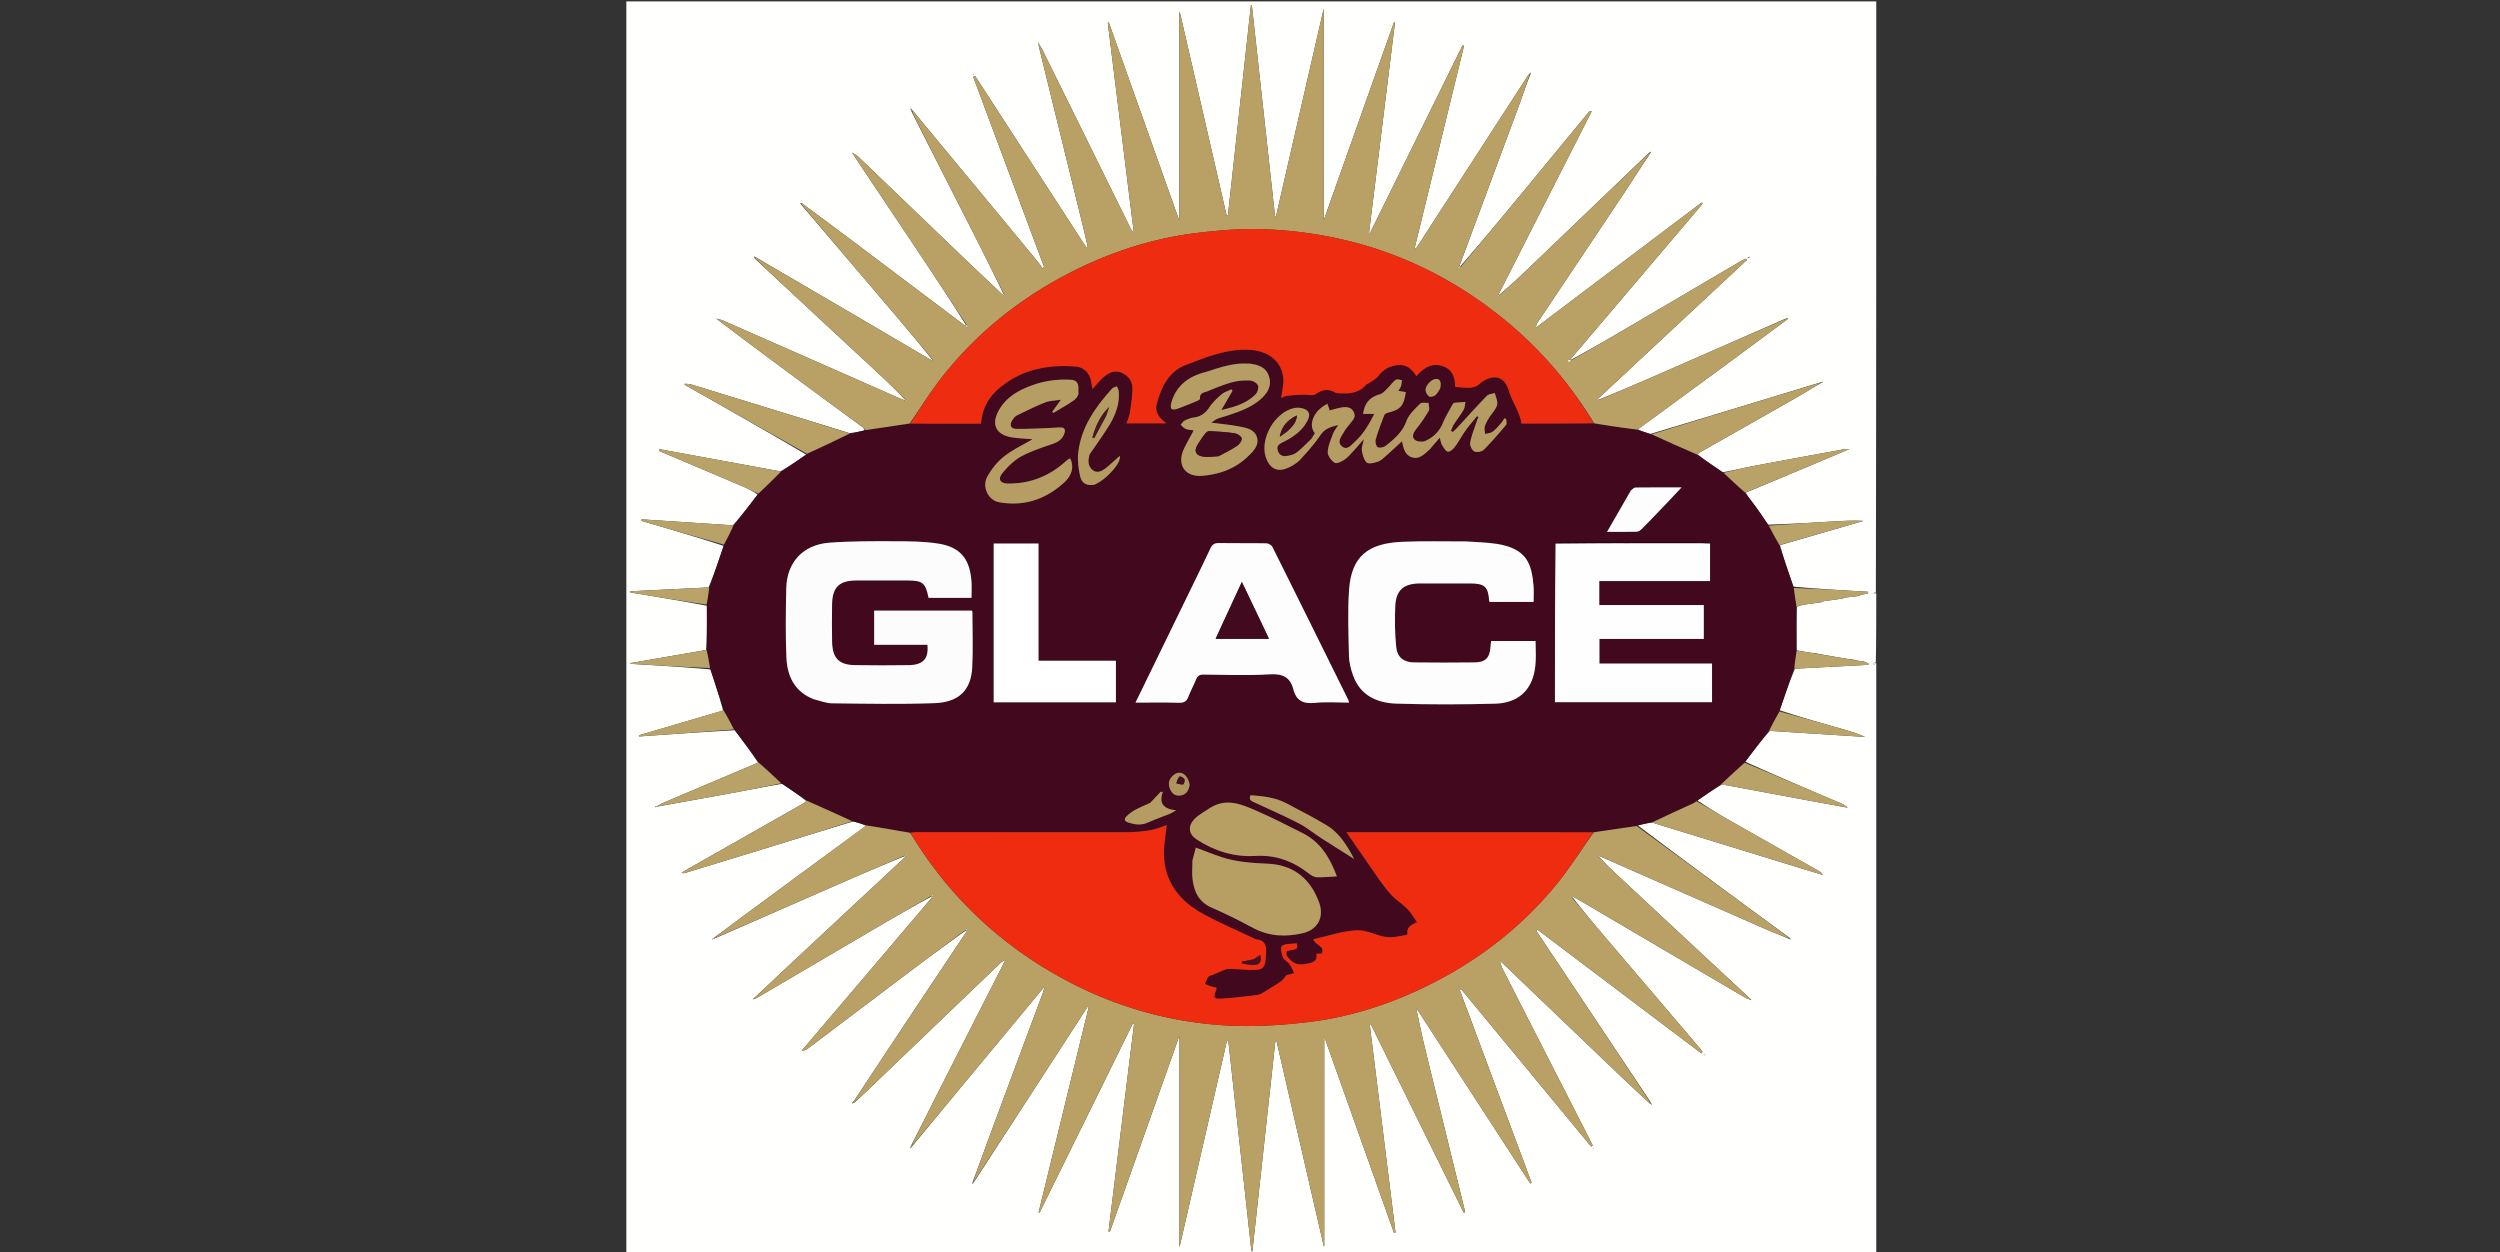 <svg width="2000" height="1002" xmlns="http://www.w3.org/2000/svg" xml:space="preserve" style="fill-rule:evenodd;clip-rule:evenodd;stroke-linejoin:round;stroke-miterlimit:2"><rect width="100%" height="100%" fill="#333333" stroke="none"/><path d="M1001 531v471.98H1.078V1.132H1001c0 157.228 0 314.588-.3 472.41-.832.563-1.355.666-1.878.768l.025.538L1001 475c0 18.027 0 36.054-.33 54.544-.986.756-1.65 1.049-2.314 1.342l.285.763c.786-.216 1.569-.433 2.359-.649M898.254 205.973l-.092.724c.305-.209.611-.418 1.37-.771l-.078-.719c-.208.206-.416.413-1.2.766M864.012 844.32l.375-.103c-.142-.064-.284-.128-.546-.687l-.61.022c.271.133.542.266.781.768M228.896 88.661c.191.271.381.542.751 1.503 17.499 34.381 35.023 68.749 52.486 103.148 7.145 14.074 14.158 28.215 20.971 42.587 0 0-.256.265-.869-.007-10.883-10.303-21.818-20.553-32.64-30.921-27.779-26.615-55.503-53.289-83.284-79.903-.991-.949-2.362-1.502-4.727-2.963 20.417 30.56 39.956 59.747 59.431 88.977 10.794 16.201 21.48 32.473 31.797 49.078-.129.132-.258.264-1.035.198-29.599-22.293-59.18-44.609-88.803-66.869-13.806-10.374-27.694-20.641-41.931-31.253l-.851.256c.197.238.395.476.873 1.325 24.906 29.234 49.838 58.444 74.705 87.712a1812.954 1812.954 0 0 1 30.216 36.49s-.219.222-.908.077c-30.277-17.756-60.541-35.532-90.835-53.258-16.644-9.739-33.338-19.393-50.338-29.505l-.756.066c.173.31.347.62.804 1.53 15.926 14.835 31.841 29.68 47.781 44.5 18.008 16.742 36.073 33.423 54.04 50.209 6.288 5.874 12.358 11.983 18.344 18.22 0 0-.19.231-.926.168-1.389-.556-2.796-1.072-4.165-1.675-46.764-20.606-93.521-41.228-140.299-61.803-1.848-.813-3.889-1.189-5.84-1.769 38.991 29.575 78.179 58.323 117.348 87.098.76.559 1.287 1.434 1.222 2.47-3.784.889-7.568 1.778-11.873 2.133-42.22-12.997-84.437-26.005-126.673-38.946-1.63-.5-3.455-.361-5.188-.519l-.061.75c32.52 18.436 65.041 36.872 97.299 55.956-6.613 4.551-13.227 9.103-20.642 13.359l-96.983-17.796-.226 1.371c22.767 9.661 45.547 19.293 68.289 29.012 3.761 1.607 7.358 3.598 10.676 6.014-6.284 8.227-12.569 16.454-19.795 24.564l-73.088-4.793-.06 1.253c21.942 6.432 43.885 12.864 65.79 20.025-3.734 11.049-7.468 22.099-12.091 33.208l-62.578 3.087-.016.943c20.281 3.347 40.561 6.694 61.284 10.646.025 11.751.051 23.502-.688 35.376L4.136 530.496l-.053.568c21.31 1.261 42.619 2.523 64.257 4.493 3.581 10.83 7.163 21.66 10.105 32.874l-67.379 19.803.205.927c25.329-1.768 50.658-3.536 76.578-4.987 6.434 8.583 12.868 17.167 18.578 25.942-25.646 10.866-51.296 21.722-76.924 32.631-1.251.532-2.304 1.529-3.995 2.179l-1.468.288.222.623c.577-.287 1.153-.574 2.578-.76 19.739-3.57 39.487-7.09 59.214-10.725 13.032-2.402 26.034-4.967 39.721-7.296 6.446 4.353 12.893 8.706 19.285 13.761-.874.7-1.672 1.535-2.633 2.081-31.122 17.684-62.261 35.339-93.393 53.007-1.276.725-2.508 1.528-3.761 2.294 1.415.56 2.345.303 3.267.021 20.045-6.127 40.1-12.219 60.13-18.395 24.462-7.543 48.902-15.156 74.106-22.73 3.402.993 6.804 1.986 9.949 3.593-29.633 21.783-59.282 43.544-88.891 65.359-10.698 7.883-21.3 15.896-32.488 24.026-.1.323-.2.647-.756.905l-.829.265.168.389c.344-.221.688-.443 1.563-.696.25-.232.499-.464 1.492-.719 33.9-14.851 67.79-29.727 101.707-44.54 16.268-7.105 32.589-14.091 49.199-20.794 0 0 .327.323.015.914-5.105 4.771-10.206 9.546-15.315 14.311-26.531 24.74-53.082 49.458-79.584 74.229-8.727 8.156-17.33 16.447-26.45 24.778l.123.621c.097-.255.195-.51 1.016-.625 1.18-.599 2.396-1.136 3.535-1.804 31.372-18.415 62.721-36.87 94.109-55.258 14.465-8.474 29.004-16.82 43.83-24.842 0 0 .341.36.15 1.004-14.739 17.381-29.459 34.778-44.22 52.141-19.915 23.424-39.86 46.821-59.792 70.229 1.941-.068 3.576-.677 4.912-1.684 26.33-19.845 52.6-39.768 78.937-59.604 15.817-11.913 31.725-23.703 47.947-35.186.121.116.242.233.188 1.017-19.985 30.01-39.994 60.005-59.946 90.037-10.018 15.08-19.933 30.228-30.251 45.668-.209.257-.349.547-.984.997l-.528.959c.537-.199 1.073-.397 2.076-.761.291-.191.481-.456 1.152-1.119 2.924-2.711 5.888-5.381 8.766-8.14 35.639-34.151 71.26-68.32 106.919-102.45.997-.954 2.357-1.528 3.517-2.304 0 0-.031-.024-.057.702-17.717 34.844-35.457 69.677-53.141 104.538-7.142 14.081-14.163 28.223-21.679 42.729l-.967 2.253.6.281c.452-.798.903-1.597 1.955-2.695 15.033-18.177 30.046-36.371 45.103-54.529 19.711-23.772 39.457-47.517 59.163-71.302 0 0-.024-.029.253.736-.293 1.121-.49 2.278-.891 3.359-14.195 38.192-28.435 76.366-42.602 114.568-4.447 11.991-8.702 24.053-13.506 36.519-.065.622-.131 1.243-.488 1.92.08-.036.16-.073.738-.396.219-.519.438-1.038 1.246-1.888l90.37-139.417.819.463-40.068 164.073.778.271 74.668-151.456.933.276-20.452 166.089 1.134.268 55.632-156.835v169.511l37.991-165.455 1.11.204 18.482 168.192.792-.03 18.363-167.943.94-.076 37.832 164.196.346-.183V829.368l55.816 157.016 1.202-.313-20.573-165.982 1.008-.192 74.34 150.673c.72-.93.793-1.596.643-2.208-10.737-43.77-21.539-87.524-32.209-131.31-2.431-9.974-4.41-20.058-6.628-30.059 0 0-.029.032.596.295l90.612 139.539 1.098-.568a9665496.99 9665496.99 0 0 0-57.589-154.443l1.135-.532 104.089 126.001 1.204-.877c-.867-1.755-1.714-3.52-2.604-5.262-23.172-45.375-46.358-90.742-69.493-136.136-.948-1.86-1.418-3.962-2.076-5.989 0 0 .034-.037.673.169 31.858 30.498 63.699 61.014 95.587 91.481 7.691 7.349 15.534 14.539 23.715 22.247.363.009.725.017.93.498l.805.731c-.236-.375-.473-.75-.759-1.641-.22-.256-.44-.513-.852-1.43l-90.984-136.379.89-.967 131.126 98.979.915-1.074c-.622-.91-1.168-1.888-1.879-2.723-25.696-30.159-51.428-60.288-77.106-90.462-8.51-10-16.888-20.112-24.972-30.525 0 0 .345-.361 1.03-.209.738.38 1.497.726 2.211 1.146 44.927 26.409 89.846 52.833 134.794 79.207 1.499.879 3.291 1.257 4.986 2.111l.237.117s-.331-.311-.669-.884c-7.438-6.892-14.89-13.769-22.311-20.679-29.212-27.198-58.428-54.39-87.602-81.628-4.1-3.828-7.977-7.896-11.82-12.02 0 0 .14-.167.873-.124 44.91 19.75 89.808 39.528 134.746 59.216 5.721 2.507 11.646 4.546 17.412 7.261l.761.002c-.243-.144-.486-.287-.941-1.072-40.673-29.82-81.346-59.641-121.574-90.091 3.835-.896 7.67-1.792 12.142-2.2.616.252 1.216.553 1.85.747 40.406 12.416 80.815 24.825 121.225 37.229 4.293 1.318 8.594 2.611 12.891 3.915-1.039-1.727-2.378-2.668-3.795-3.472-23.467-13.317-46.968-26.573-70.404-39.942-8.934-5.096-17.726-10.441-26.098-16.198 6.042-4.164 12.084-8.329 18.972-12.466 1.491.103 3.009.06 4.468.33 22.043 4.087 44.075 8.229 66.115 12.325 10.195 1.895 20.403 3.716 30.605 5.571-1.961-1.882-4.172-2.927-6.421-3.884-25.246-10.75-50.498-21.488-75.58-32.884 6.249-8.232 12.499-16.465 19.682-24.659l76.186 4.849c-5.833-2.676-11.82-4.488-17.833-6.211-16.786-4.809-33.583-9.581-50.426-15.128 3.757-11.057 7.514-22.114 12.186-33.237l58.714-3.093.109-1.148c-.961-.368-1.921-.736-3.183-1.413-.248-.169-.522-.251-1.64-.144-2.668-.438-5.337-.877-8.395-1.754-.376-.099-.752-.199-1.902-.026-9.239-1.524-18.478-3.048-28.09-4.992-.362-.093-.724-.185-1.875-.067-3.584-.54-7.168-1.079-10.872-1.839-.188-.205-.406-.236-1.099-.009 0 0-.427.149-.527-.701-.036-11.284-.072-22.568.294-34.324.851-.396 1.701-.792 2.764-.943.349.116.588-.016 1.511-.626 4.905-.667 9.81-1.333 15.285-2.049.298-.218.596-.436 1.7-.864 4.967-.69 9.934-1.381 15.4-2.12.338-.091.597-.286 1.616-.788 3.556-.392 7.113-.784 11.257-1.234.309-.225.617-.45 1.671-.88l5.75-1.236.019-1.311c-19.81-1.137-39.62-2.274-59.721-4.126-3.83-11.054-7.66-22.109-10.722-33.183l66.838-19.376c-8.158-.499-16.18-.032-24.203.437-17.235 1.008-34.471 2.017-52.19 2.533-3.3-4.77-6.519-9.6-9.926-14.293-2.789-3.841-5.802-7.52-7.928-11.299 18.72-7.843 37.446-15.673 56.159-23.534 8.499-3.57 16.972-7.203 26.716-11.342-2.121 0-2.798-.102-3.435.015-23.526 4.321-47.06 8.593-70.563 13.036-8.921 1.686-17.768 3.77-27.309 5.516-6.81-4.596-13.621-9.192-20.195-14.463.949-.659 1.853-1.395 2.853-1.964 26.022-14.784 52.077-29.512 78.068-44.351 6.122-3.495 12.036-7.356 18.548-10.962l.905-.349c-.091-.132-.255-.386-.264-.38-.371.222-.728.468-1.879.617-45.089 13.769-90.178 27.538-136.051 41.218-3.39-1.067-6.779-2.134-9.81-3.761 24.575-18.005 49.172-35.981 73.717-54.028 15.414-11.334 30.75-22.777 46.541-34.424-.334-.107-.668-.214-1.723-.209-35.826 15.707-71.637 31.447-107.485 47.105a1858.423 1858.423 0 0 1-43.314 18.268s-.226-.217.035-.835l119.439-111.354a671.32 671.32 0 0 0-.77-1.002c-1.15.519-2.36.937-3.443 1.572-31.157 18.297-62.285 36.643-93.456 54.916-14.209 8.329-28.499 16.521-43.053 24.421 0 0-.31-.345-.011-.94l105.314-123.973-.894-.839-132.466 100.002c-.002-1.834.629-3.099 1.409-4.266 22.852-34.197 45.758-68.359 68.562-102.589 7.275-10.919 14.286-22.014 21.861-33.202l-.132-.791c-.186.237-.371.474-1.192.927-33.249 31.889-66.474 63.801-99.765 95.645-6.591 6.304-13.432 12.346-20.397 18.323 0 0-.234-.192-.151-.909l74.4-146.244c-1.344-.23-1.811-.001-2.112.364-19.897 24.122-39.751 48.28-59.677 72.38-14.303 17.299-28.701 34.521-43.457 51.412-.138-.118-.275-.236-.328-1.107 15.739-42.399 31.508-84.787 47.194-127.206 3.159-8.541 6.008-17.196 9.507-25.923l.059-1.143c-.196.416-.391.832-1.241 1.445-.315.387-.669.749-.939 1.166-28.138 43.488-56.268 86.981-84.404 130.47-1.727 2.67-3.495 5.312-5.243 7.967l-.976-.499 39.442-161.625-1.194-.385-74.043 150.202-.739-.295 20.741-168.129-.83-.194-56.181 158.34V6.816l-38.181 166.259-.753-.083L501.495 4.271l-.795-.007-18.381 168.107-1.024-.076L443.868 9.743l-.432.194v166.605l-56.405-158.66-.836.276 20.841 167.852c-1.533-1.323-2.363-2.883-3.145-4.466-23.282-47.187-46.554-94.378-69.861-141.552-.855-1.731-2.044-3.296-3.055-5.365l-.397-.68c-.058.125-.2.31-.16.365.175.246.402.455.556 1.496.04.498.012 1.012.129 1.491 11.712 47.775 23.436 95.547 35.154 143.32.713 2.904 1.388 5.817 2.067 8.729.633 2.711 1.248 5.427 1.871 8.14l-1.201.383-88.989-137.235-1.465.777a9369077.72 9369077.72 0 0 0 56.683 152.066l-1.536 1.157c-.52-.981-.89-2.085-1.581-2.925a24031.767 24031.767 0 0 0-45.114-54.649c-18.884-22.797-37.804-45.564-56.927-68.798-.279-.169-.558-.338-.954-1.01l-.862-.506c.195.47.39.941.647 1.913m442.782-54.724-.363.167c.118.052.236.104.363-.167M101.474 204.452l.208.11s-.033-.182-.208-.11m177.054-144.5c.114-.113.313-.223.317-.34.005-.117-.186-.241-.291-.362-.114.113-.228.226-.026.702M774.471 918.74c.11-.1.297-.193.308-.303.011-.111-.153-.239-.241-.359-.11.1-.22.2-.067.662m-387.83 68.753-.146-.112s.004.243.146.112M43.4 699.472l.194.094s-.036-.167-.194-.094Z" style="fill:#fffffe;fill-rule:nonzero" transform="translate(500)"/><path d="M1001 530.75c-.79.466-1.573.683-2.359.899l-.285-.763c.664-.293 1.328-.586 2.314-.882.33-.004.33.496.33.746ZM1001 474.75c-.72.199-1.435.148-2.153.098l-.025-.538c.523-.102 1.046-.205 1.878-.309.3-.001.3.499.3.749Z" style="fill:#fefefe;fill-rule:nonzero" transform="translate(500)"/><path d="M876.139 627.864a9662.27 9662.27 0 0 0-18.664 12.886c-1.357.931-2.121 1.589-3.003 1.991-10.912 4.971-21.841 9.906-32.765 14.85-3.835.895-7.67 1.791-12.134 2.962-11.935 1.951-23.24 3.627-35.014 5.249-65.634-.054-130.797-.054-197.396-.054 9.212 13.354 17.513 25.548 26.002 37.609 3.217 4.57 6.548 9.143 10.412 13.151 3.785 3.925 8.597 6.854 12.424 10.746 2.886 2.936 4.93 6.702 7.594 10.443-4.598 2.337-8.487 3.947-7.606 9.104.063.368-.759 1.234-1.244 1.297-5.17.67-10.506 2.282-15.501 1.57-8.169-1.165-16.237-5.893-24.133-5.435-11.499.666-22.807 4.6-34.42 7.19 1.476 5.144 9.331 4.949 6.791 11.412l-4.334.205c1.051 6.283-3.302 7.112-7.788 7.949-4.789.893-8.917 1.091-13.002-2.978-2.427-2.417-4.061-3.957-2.816-7.257 8.744-1.413 8.744-1.413 7.931-6.042-1.301.076-2.609.147-3.916.231-9.235.592-10.079 1.502-7.298 10.631.71 2.329 3.928 3.786 5.517 5.987 1.506 2.088 2.387 4.627 3.543 6.967l-6.322 1.633c-1.204 1.467-2.325 3.609-4.086 4.826-4.866 3.363-9.987 6.36-15.038 9.452-.983.602-2.07 1.282-3.169 1.409-9.392 1.089-18.777 2.384-28.204 2.965-7.874.486-8.15-.281-5.27-7.677.095-.244-.094-.599-.178-1.048-1.402-.312-2.888-.517-4.286-.985-1.626-.544-3.175-1.318-4.757-1.992.847-1.914 1.444-4.008 2.641-5.67.652-.905 2.328-1.066 3.535-1.578 3.25-1.376 6.477-2.808 9.756-4.112 1.043-.415 2.228-.72 3.336-.686 3.966.122 7.93.381 11.891.639 16.282 1.064 17.137-.112 17.707-13.87.228-5.511-1.104-9.88-7.742-10.278-.621-.037-1.219-.51-1.821-.796-13.362-6.344-27.01-12.158-40.016-19.164-19.158-10.32-31.852-25.632-32.167-48.507-.104-7.553 1.427-15.129 2.258-23.149-14.651 6.764-30.834 5.818-46.946 5.799-50.982-.063-101.965-.026-152.948-.013-1.826 0-3.653.149-5.894.203-2.871-.378-5.337-.669-7.78-1.096-8.95-1.562-17.892-3.169-26.836-4.76-3.403-.992-6.805-1.985-10.938-3.114-12.798-5.705-24.864-11.275-36.93-16.844-6.447-4.353-12.894-8.706-19.858-13.421-6.38-5.832-12.243-11.301-18.107-16.77a11663.294 11663.294 0 0 0-19.711-26.246c-3.058-5.541-5.706-10.586-8.355-15.631-3.581-10.83-7.163-21.66-10.932-33.232-.976-5.478-1.765-10.213-2.554-14.948-.025-11.751-.051-23.502-.145-35.924.71-5.136 1.489-9.601 2.268-14.065 3.734-11.049 7.468-22.099 11.396-33.815 2.832-5.678 5.469-10.689 8.106-15.7 6.284-8.228 12.569-16.455 19.296-25.155a6338.082 6338.082 0 0 1 18.603-17.832c6.613-4.552 13.227-9.104 20.309-14.037 11.871-5.696 23.273-11.011 34.675-16.325 3.784-.889 7.568-1.778 12.088-2.816 12.334-1.902 23.932-3.655 36.017-5.33 19.113.077 37.738.077 56.603.077.859-11.444 5.654-20.592 13.841-27.731 17.819-15.538 39.151-19.783 61.967-17.944 7.301.588 11.687 6.165 12.542 13.423.156 1.328.473 2.637.819 4.516 3.421-3.687 5.989-7.001 9.105-9.677 4.193-3.6 9.038-5.768 14.673-3.13 5.553 2.6 8.413 7.235 8.201 13.173-.225 6.269-1.124 12.536-2.089 18.747-.438 2.82-1.746 5.504-2.699 8.367h32.052c-6.014-4.193-9.533-9.396-7.791-15.69 3.763-13.587 9.465-26.116 24.225-31.441 6.412-2.314 12.719-4.959 19.221-6.98 10.679-3.319 21.545-5.655 32.882-4.527 13.618 1.353 23.316 9.297 24.823 21.806.645 5.355-.981 10.983-1.575 16.498 1.249-.474 3.013-1.596 4.863-1.76 5.535-.491 11.139-1.083 16.642-.661 2.562.197 4.507.6 6.766-1.051 4.516-3.3 9.339-3.896 14.523-1.064 1.572.859 3.731.782 5.634.871 7.473.349 14.383-.912 19.576-7.043.59-.696 1.848-.778 2.641-1.357 2.439-1.78 5.279-3.285 7.1-5.581 4.448-5.606 9.888-8.56 17.078-8.674 6.467-.104 10.104 3.912 13.249 8.894 5.81-6.494 12.132-10.869 20.866-8.083 7.891 2.516 10.099 8.941 10.149 16.63 3.644.291 7.092.762 10.541.768a16.613 16.613 0 0 0 6.18-1.204c1.636-.668 2.914-2.175 4.416-3.216 9.845-6.826 18.414-4.814 21.818 6.676 2.716 9.167 8.649 16.841 10.165 26.357 19.494 0 38.632 0 58.215.07 11.821 1.721 23.197 3.372 34.574 5.023 3.389 1.068 6.778 2.135 10.871 3.421 12.762 5.688 24.821 11.157 36.881 16.626 6.81 4.597 13.621 9.193 20.881 14.198 6.032 5.583 11.613 10.755 17.195 15.928 2.913 3.751 5.926 7.43 8.715 11.271 3.407 4.693 6.626 9.523 10.251 14.864 3.037 5.666 5.75 10.76 8.462 15.855 3.83 11.054 7.66 22.109 11.662 33.921.839 5.802 1.506 10.846 2.174 15.891.036 11.284.072 22.568.128 34.738-.712 5.38-1.443 9.873-2.175 14.366-3.757 11.057-7.514 22.114-11.496 33.777-3.029 5.686-5.832 10.766-8.636 15.846-6.249 8.232-12.499 16.465-19.112 25.205-6.799 6.341-13.234 12.174-19.669 18.007m-293.175 59.441.39-.11c-.123-.061-.245-.123-.336-.902-5.489-10.158-11.612-19.985-21.715-26.081-10.502-6.339-21.462-11.934-32.326-17.656-8.982-4.731-18.839-5.638-28.565-6.426-1.688 3.943.819 4.731 3.161 5.817 11.881 5.51 23.894 10.769 35.522 16.774 6.269 3.237 11.798 7.884 17.766 11.73 8.671 5.586 17.438 11.024 26.103 16.854m284.799-253.218c-1.353-.363-2.705-1.04-4.058-1.042a33040.08 33040.08 0 0 0-115.248.015c-1.45.003-2.899.903-4.517 2.253v126.434h125.692v-30.941h-90.066v-19.653h83.474v-27.104h-83.613v-19.222h88.614c0-10.357 0-20.175-.278-30.74m-716.616 125.4c4.838 1.106 9.665 3.117 14.514 3.17 27.279.298 54.589.851 81.837-.129 19.756-.71 29.375-10.453 30.301-28.845.744-14.782.151-29.631.123-44.451-.001-.248-.368-.496-.589-.776h-78.009v27.375h42.607c1.151 11.11-3.387 16.114-14.978 16.275-14.324.199-28.656.218-42.98-.008-12.951-.204-18.064-5.595-18.304-18.977-.176-9.825-.144-19.657-.009-29.483.19-13.907 5.662-19.233 19.571-19.263 13.494-.03 26.989-.01 40.483-.006 12.42.003 14.705 1.839 17.129 13.925H277.2c0-4.792.312-9.293-.055-13.738-1.468-17.741-9.066-26.961-26.612-29.702-11.581-1.809-23.509-1.83-35.283-1.861-17.295-.045-34.65-.145-51.874 1.171-20.978 1.604-33.913 15.729-34.364 36.429-.402 18.458-.682 36.958.105 55.391.63 14.734 6.323 27.206 22.03 33.503M672.489 433.14c-16.991.061-34.007-.441-50.967.313-27.007 1.199-40.389 11.572-42.263 38.294-1.233 17.573-.482 35.306-.09 52.956.115 5.205 1.47 10.57 3.228 15.517 5.785 16.274 19.278 22.206 34.867 22.681 26.263.802 52.582.753 78.849.03 13.061-.359 24.392-5.701 29.593-19.127 3.879-10.014 2.857-20.487 2.752-31.009h-35.565c-.18 1.648-.392 3.102-.49 4.563-.594 8.875-3.921 12.458-12.702 12.567-16.157.201-32.32.194-48.477.005-8.263-.097-13.408-3.975-14.253-12.38-1.09-10.855-1.24-21.887-.75-32.796.57-12.681 6.886-17.97 19.657-17.995 13.328-.025 26.656-.009 39.983-.004 11.969.004 14.697 2.507 15.497 14.157.018.271.355.52.457.66h35.078c0-4.535.31-8.717-.054-12.839-1.512-17.113-4.867-29.818-29.543-33.649-7.849-1.219-15.871-1.326-24.807-1.944m-222.44 43.41-41.674 85.545c12.185 0 23.505-.231 34.807.12 4.188.13 6.2-1.277 7.613-5.033 1.749-4.651 4.224-9.025 6.073-13.644 1.155-2.884 2.781-3.895 5.952-3.866 17.656.166 35.36.843 52.954-.213 10.214-.614 16.374 2.131 18.903 12.047 2.316 9.083 7.99 11.767 17.157 10.795 8.946-.947 18.071-.206 27.388-.206-.302-1.172-.344-1.67-.55-2.087-20.19-40.833-40.363-81.673-60.707-122.429-.723-1.448-3.123-2.884-4.768-2.916-12.656-.239-25.32.001-37.977-.215-3.462-.059-5.337.939-6.833 4.138-5.845 12.502-11.979 24.868-18.338 37.964M294.946 490.5v71.354h97.783v-33.28h-61.902v-93.766h-35.881V490.5M548.93 351.339c-3.882 3.609-7.542 7.509-11.739 10.704-2.102 1.601-5.122 2.269-7.835 2.728-3.516.596-6.197-.931-7.187-4.61-.952-3.535 1.2-4.907 4.014-6.312 7.351-3.671 14.251-8.079 18.671-15.305 1.924-3.146 3.985-7.281.832-10.068-2.169-1.916-6.461-2.649-9.512-2.144-15.824 2.616-28.503 24.217-23.519 39.378 3.123 9.5 9.696 12.524 18.555 8.167 3.244-1.595 6.583-3.568 8.988-6.185 5.721-6.226 11.429-12.591 16.142-19.574 3.386-5.019 7.809-6.578 14.22-8.067-1.816 2.996-3.44 4.925-4.241 7.15-1.719 4.774-3.969 9.671-4.119 14.575-.088 2.879 2.888 6.709 5.565 8.474 1.464.966 5.496-.994 7.791-2.51 2.723-1.801 4.905-4.467 7.172-6.898 2.562-2.747 4.96-5.648 8.345-9.535-.76 4.008-1.969 6.705-1.564 9.134.566 3.395 1.566 7.409 3.87 9.573 1.456 1.367 5.77.311 8.535-.532 2.267-.692 4.299-2.493 6.156-4.121 4.573-4.008 8.986-8.199 13.409-12.268-.086-.179.208.213.296.647 1.05 5.18 2.338 10.566 8.09 12.188 5.744 1.621 9.609-2.621 13.459-6.053 1.231-1.098 2.216-2.473 3.308-3.727 1.578-1.813 3.151-3.632 5.178-5.968.751 2.503.952 4.409 1.855 5.886 1.245 2.036 2.799 4.898 4.634 5.25 1.599.306 4.255-2.017 5.591-3.813 3.171-4.264 5.666-9.025 8.756-13.355 2.79-3.911 6.008-7.516 9.037-11.256l1.072.765c-.414 1.002-.894 1.983-1.232 3.011-1.901 5.772-4.241 11.462-5.396 17.382-.424 2.173 1.376 6.009 3.279 7.054 1.829 1.005 6.019.307 7.58-1.245 6.333-6.294 12.139-13.133 17.897-19.975.754-.895.104-2.971.104-4.501l-1.332-.852c-.946 1.363-1.766 2.838-2.865 4.064-2.109 2.352-4.148 4.875-6.662 6.72-1.625 1.193-4.041 1.31-6.103 1.909-.088-2.028-.671-4.196-.145-6.049.71-2.502 2.127-4.851 3.504-7.104 2.079-3.404 5.301-6.418 6.303-10.073.775-2.831-1.104-6.389-1.803-9.624-2.16.713-4.97.796-6.373 2.242-8.075 8.328-15.808 16.986-23.682 25.509-1.143 1.238-2.424 2.348-3.642 3.517l-1.408-1.128c.775-1.698 1.361-3.517 2.361-5.069 2.519-3.912 5.435-7.582 7.76-11.599 1.034-1.785 1.024-4.174 1.488-6.29-2.998.217-6.018.295-8.981.747-.74.113-1.448 1.349-1.911 2.209-2.514 4.673-5.298 9.244-7.323 14.127-2.783 6.709-7.702 11.284-13.964 14.101-2.311 1.039-6.78.605-8.451-1.021-2.589-2.518-.89-5.85 1.464-8.77a108.682 108.682 0 0 0 9.779-14.347c.893-1.566-.068-4.189-.18-6.329-2.295.166-5.51-.571-6.72.661-4.132 4.207-9.028 8.579-10.925 13.86-3.166 8.813-9.537 14.205-16.233 19.567-1.663 1.332-4.822 2.185-6.613 1.495-1.253-.483-2.308-4.237-1.791-6.06 1.89-6.663 4.391-13.161 6.893-19.632.368-.952 1.9-1.78 3.041-2.055 9.869-2.377 12.554-5.387 14.172-16.421l-5.837-1.026c.862-1.614 1.681-2.708 2.041-3.936.44-1.501.496-3.114.718-4.679-1.712-.116-4.015-.987-5.019-.2-2.647 2.072-4.639 4.957-7.068 7.338-1.626 1.593-3.349 3.599-5.382 4.174-8.156 2.304-12.389 6.844-13.602 15.804h8.857c-4.258 8.63-8.873 16.28-15.596 22.369-2.772 2.511-6.045 7.01-10.17 3.576-4.179-3.48-.549-7.796 1.379-11.204 2.027-3.583 4.981-6.634 7.449-9.978 2.331-3.16 1.13-6.393-1.108-8.586-1.382-1.354-4.315-1.806-6.435-1.578-3.744.403-7.399 1.635-11.117 2.526l-1.785-5.217c-10.896 5.21-15.76 16.807-10.06 23.458-.85 1.373-1.723 2.784-2.98 4.81m-94.989 337.323c-.009 4.794-.466 9.639.067 14.372 1.152 10.235 4.996 18.614 15.437 23.131 11.246 4.865 22.244 10.379 33.045 16.178 12.782 6.863 26.157 7.371 39.716 4.201 12.998-3.04 17.804-14.201 12.275-26.61-.878-1.972-1.661-3.997-2.68-5.895-7.921-14.743-20.862-22.261-37-23.03-12.841-.613-25.503-1.295-37.741-5.377-6.697-2.234-13.254-4.888-20.375-7.539-.932 3.372-1.807 6.538-2.744 10.569m14.006-42.324c-4.185 2.935-8.966 5.305-12.419 8.937-5.467 5.751-4.691 12.049 1.874 16.319 14.146 9.202 29.927 14.166 46.729 13.143 16.908-1.029 30.912 4.537 43.771 14.673 1.596 1.258 3.819 2.357 5.775 2.398 5.078.106 10.169-.419 15.804-.721-5.547-15.062-13.207-27.53-27.498-34.665-12.178-6.079-24.275-12.376-36.755-17.774-11.714-5.067-23.783-10.546-37.281-2.31m-3.682-348.592c-13.536 3.369-23.448 10.778-27.308 24.764-.401 1.453-.548 3.653.256 4.553.679.761 3.053.547 4.424.057 5.304-1.897 10.524-4.039 15.735-6.186 1.019-.421 2.712-1.372 2.65-1.911-.568-4.894 3.542-5.015 6.283-6.131 6.455-2.629 12.941-5.323 19.645-7.145 4.554-1.239 9.523-1.527 14.257-1.282 2.229.116 5.467 2.058 6.188 3.955.719 1.892-.409 5.49-1.992 7.08-7.229 7.255-16.638 10.054-27.332 12.522l8.961-15.405-.895-1.167c-2.706 1.338-5.814 2.209-8.026 4.119-3.624 3.128-7.161 6.598-9.822 10.539-3.022 4.477-6.632 7.089-11.95 7.837-2.591.364-5.185 1.308-7.549 2.458-1.335.65-2.208 2.251-3.29 3.423 1.306 1.105 2.454 2.588 3.959 3.218 1.88.788 4.055.874 6.44 1.327-2.642 4.975-5.279 9.587-7.587 14.357-6.142 12.694.391 22.99 14.409 21.913 13.728-1.055 26.409-5.574 36.529-15.395 4.139-4.017 9.002-8.608 7.457-14.922-1.66-6.783-8.446-8.008-14.298-9.141-6.922-1.341-13.982-1.97-22.344-3.09 2.228-1.438 3.48-2.564 4.948-3.125 2.791-1.066 5.728-1.74 8.563-2.7 9.475-3.209 18.96-6.492 26.511-13.417 5.159-4.731 8.45-10.333 6.119-17.728-2.331-7.392-8.464-9.23-15.14-10.189-.98-.141-1.996-.017-2.994-.06-11.241-.479-21.614 3.268-32.807 6.872m-106.763 6.125c-13.545-1.032-26.44 1.534-38.727 7.186-8.026 3.691-14.864 8.897-19.411 16.65-6.809 11.612-2.815 20.198 10.495 22.246 5.409.832 10.921.999 16.156 1.448-7.717 4.558-15.98 8.362-22.893 13.863-5.415 4.309-10.127 10.2-13.406 16.323-4.301 8.03 1.068 18.638 9.358 20.156 19.907 3.645 37.244-2.145 52.039-15.505 6.788-6.13 8.194-13.164 5.026-19.452-.445.163-.973.234-1.339.515a91.305 91.305 0 0 0-3.868 3.158c-12.759 10.961-27.551 16.508-44.366 16.373-6.515-.052-8.615-3.56-4.525-8.459 4.191-5.02 9.097-10.034 14.747-13.105 8.096-4.401 17.081-7.233 25.826-10.343 4.418-1.571 7.544-3.879 8.978-8.477.881-2.823-.038-4.368-2.756-4.472-3.135-.119-6.288.337-9.437.441-8.758.289-17.523.814-26.275.666-4.673-.079-5.811-3.258-3.043-7.227.935-1.341 2.07-2.825 3.472-3.51 7.412-3.621 14.819-7.308 22.476-10.343 3.576-1.417 7.714-1.415 12.674-2.234-2.893 4.055-4.909 6.881-6.924 9.708l.953.86c5.463-3.303 11.086-6.379 16.305-10.032 1.845-1.291 3.983-4.158 3.742-6.014-.471-3.626 1.513-8.901-5.277-10.42m447.002 88.833-18.876 32.777c8.465 0 16.08.114 23.686-.103 1.41-.04 3.058-1.144 4.128-2.222 6.328-6.375 12.536-12.87 18.746-19.362 4.176-4.366 8.289-8.792 13.07-13.869-12.994 0-24.938-.058-36.88.091-1.165.015-2.314 1.303-3.874 2.688m-428.429-5.121c9.56-4.245 21.569-18.089 19.667-22.844-3.716 3.284-7.273 6.708-11.132 9.748-3.086 2.431-6.975 4.372-10.491 1.584-3.738-2.965-3.847-7.566-2.595-11.958.39-1.367 1.539-2.524 2.37-3.758 4.642-6.892 9.606-13.591 13.859-20.714 4.825-8.084 8.072-16.819 7.238-26.519-.119-1.383-.936-2.706-1.431-4.056-1.272.546-2.91.759-3.761 1.69-13.427 14.685-24.715 30.687-27.182 51.049-.758 6.255.1 12.943 1.48 19.152 1.33 5.982 5.566 7.917 11.978 6.626m43.824 254.928c-3.901 1.753-7.924 3.284-11.661 5.334-2.668 1.463-5.235 3.356-7.326 5.553-1.941 2.038-1.191 3.699 1.735 4.627 5.198 1.649 10.195 2.424 15.466.096 5.903-2.608 11.997-4.78 17.986-7.199 1.12-.452 2.132-1.168 4.822-2.674-10.086-1.038-13.986-5.43-10.661-14.745l-1.774-.002c-2.682 2.845-5.363 5.689-8.587 9.01m31.822-15.017c-1.391-8.008-7.446-11.718-12.627-7.655-3.44 2.698-4.915 6.217-3.376 10.549 1.26 3.549 3.537 6.267 7.563 6.103 5.046-.205 7.696-3.353 8.44-8.997m200.486-316.973c1.24-5.362-.431-8.128-4.369-7.23-3.469.791-7.793 5.692-7.374 9.079.217 1.747 1.42 3.918 2.851 4.787 1.082.657 3.599.036 4.818-.887 1.622-1.228 2.604-3.301 4.074-5.749Z" style="fill:#42081e;fill-rule:nonzero" transform="translate(500)"/><path d="M192.854 660.381c9.073 1.283 18.015 2.89 26.965 4.452 2.443.427 4.909.718 7.931 1.404.937.886 1.328 1.427 1.676 1.995 30.539 49.843 71.751 88.423 123.225 115.932 41.85 22.366 86.733 34.617 134.057 36.467 19.667.77 39.579-.616 59.165-2.879 31.742-3.666 62.061-13.089 90.996-26.739 41.078-19.377 76.812-45.989 106.04-80.736 11.731-13.945 21.473-29.564 32.12-44.422 11.304-1.675 22.609-3.351 34.321-4.987 41.08 29.86 81.753 59.681 122.54 89.815.114.313.131.296.131.296-5.831-2.255-11.756-4.294-17.477-6.801-44.938-19.688-89.836-39.466-135.228-59.454-.887-.212-1.291-.186-1.695-.16l1.167.69c3.98 3.956 7.857 8.024 11.957 11.852 29.174 27.238 58.39 54.43 87.602 81.628 7.421 6.91 14.873 13.787 22.495 20.957.185.278.208.247.208.247-1.655-.612-3.447-.99-4.946-1.869-44.948-26.374-89.867-52.798-134.794-79.207-.714-.42-1.473-.766-2.753-1.409-.795-.235-1.048-.208-1.301-.18l.459 1.004c8.438 10.061 16.816 20.173 25.326 30.173 25.678 30.174 51.41 60.303 77.106 90.462.711.835 1.257 1.813 1.879 2.723l-.915 1.074-131.126-98.979-.89.967c30.328 45.459 60.656 90.919 90.896 136.89-.206.636-.325.761-.443.885-7.774-7.262-15.617-14.452-23.308-21.801-31.888-30.467-63.729-60.983-95.976-91.805-.603-.269-.817-.215-1.031-.16l.712.353c.693 1.989 1.163 4.091 2.111 5.951 23.135 45.394 46.321 90.761 69.493 136.136.89 1.742 1.737 3.507 2.604 5.262l-1.204.877L668.86 791.284l-1.135.532a9665496.99 9665496.99 0 0 1 57.589 154.443l-1.098.568c-30.204-46.513-60.408-93.026-90.96-139.894-.538-.327-.728-.3-.917-.273l.699.301c2.188 10.033 4.167 20.117 6.598 30.091 10.67 43.786 21.472 87.54 32.209 131.31.15.612.077 1.278-.643 2.208l-74.34-150.673-1.008.192 20.573 165.982-1.202.313-55.816-157.016v167.586l-.346.183-37.832-164.196-.94.076-18.363 167.943-.792.03-18.482-168.192-1.11-.204-37.991 165.455V828.538l-55.632 156.835-1.134-.268 20.452-166.089-.933-.276-74.668 151.456-.778-.271 40.068-164.073-.819-.463c-30.123 46.472-60.246 92.945-90.776 139.481-.407.065-.629-.136-.629-.136 4.343-12.03 8.598-24.092 13.045-36.083 14.167-38.202 28.407-76.376 42.602-114.568.401-1.081.598-2.238.976-3.657.126-.559.166-.819.206-1.08l-.52.671c-19.73 23.756-39.476 47.501-59.187 71.273-15.057 18.158-30.07 36.352-45.539 54.545-.436.017-.712-.246-.712-.246 7.076-14.115 14.097-28.257 21.239-42.338 17.684-34.861 35.424-69.694 53.384-104.999.197-.825.152-1.19.107-1.555l-.262 1.339c-1.191.751-2.551 1.325-3.548 2.279-35.659 34.13-71.28 68.299-106.919 102.45-2.878 2.759-5.842 5.429-9.245 8.115-.613-.141-.746-.257-.88-.373 9.961-15.118 19.876-30.266 29.894-45.346 19.952-30.032 39.961-60.027 60.23-90.553.359-.853.432-1.191.723-1.555.199-.262.181-.497.164-.732-.166.212-.332.425-.758.658-.492.268-.724.517-.955.765-15.868 11.846-31.776 23.636-47.593 35.549-26.337 19.836-52.607 39.759-78.937 59.604-1.336 1.007-2.971 1.616-4.912 1.684 19.932-23.408 39.877-46.805 59.792-70.229a23308.167 23308.167 0 0 0 44.557-52.6c.663-.898.988-1.336 1.527-1.826.176-.238.138-.425.1-.613-.079.245-.157.489-.544.635-.835.227-1.363.552-1.89.878-14.506 8.403-29.045 16.749-43.51 25.223-31.388 18.388-62.737 36.843-94.109 55.258-1.139.668-2.355 1.205-3.886 1.745-.351-.058-.328-.039-.328-.039 8.66-8.229 17.263-16.52 25.99-24.676 26.502-24.771 53.053-49.489 79.584-74.229 5.109-4.765 10.21-9.54 15.698-14.741.381-.659.379-.888.376-1.117l-1.087.296c-16.297 7.04-32.618 14.026-48.886 21.131-33.917 14.813-67.807 29.689-102.168 44.464-.46-.076-.634-.245-.634-.245 10.645-7.953 21.247-15.966 31.945-23.849 29.609-21.815 59.258-43.576 89.02-65.666ZM810.186 343.671c-11.556-1.372-22.932-3.023-34.88-5.054-19.617-32.048-43.306-59.691-71.976-83.064-56.525-46.08-121.452-69.862-194.1-72.249-16.685-.548-33.556.937-50.18 2.872-34.645 4.034-67.595 14.363-98.819 29.85-40.969 20.32-76.345 47.933-105.031 83.615-9.969 12.399-18.363 26.063-27.477 39.15-11.597 1.752-23.195 3.505-35.178 5.252-1.022-.732-1.549-1.607-2.309-2.166-39.169-28.775-78.357-57.523-117.348-87.098 1.951.58 3.992.956 5.84 1.769 46.778 20.575 93.535 41.197 140.299 61.803 1.369.603 2.776 1.119 4.67 1.932.897.286 1.289.316 1.68.346l-1.076-1.007c-6.169-6.001-12.239-12.11-18.527-17.984-17.967-16.786-36.032-33.467-54.04-50.209-15.94-14.82-31.855-29.665-47.781-44.943 0-.444.281-.734.281-.734 16.671 9.693 33.365 19.347 50.009 29.086 30.294 17.726 60.558 35.502 91.321 53.545.724.273.962.259 1.2.245l-.557-.828c-10.141-12.094-20.218-24.244-30.437-36.271-24.867-29.268-49.799-58.478-74.68-88.182.025-.47.34-.814.34-.814 13.85 10.315 27.738 20.582 41.544 30.956 29.623 22.26 59.204 44.576 89.268 67.199.901.647 1.337.964 1.859 1.441.201.188.316.215.431.241-.195-.105-.389-.21-.436-.617-.19-.855-.528-1.406-.866-1.958-10.735-16.24-21.421-32.512-32.215-48.713-19.475-29.23-39.014-58.417-59.431-88.977 2.365 1.461 3.736 2.014 4.727 2.963 27.781 26.614 55.505 53.288 83.284 79.903 10.822 10.368 21.757 20.618 33.061 31.285.646.366.87.367 1.094.369l-.386-.988c-7.073-14.11-14.086-28.251-21.231-42.325-17.463-34.399-34.987-68.767-52.366-103.676.251-.658.384-.788.516-.917 18.905 22.779 37.825 45.546 56.709 68.343a24031.767 24031.767 0 0 1 45.114 54.649c.691.84 1.061 1.944 1.581 2.925l1.536-1.157A9369077.72 9369077.72 0 0 1 278.54 61.413l1.465-.777 88.989 137.235 1.201-.383c-.623-2.713-1.238-5.429-1.871-8.14-.679-2.912-1.354-5.825-2.067-8.729-11.718-47.773-23.442-95.545-35.154-143.32-.117-.479-.089-.993-.122-1.886.006-.395-.029-.36-.029-.36 1.034 1.643 2.223 3.208 3.078 4.939 23.307 47.174 46.579 94.365 69.861 141.552.782 1.583 1.612 3.143 3.145 4.466L386.195 18.158l.836-.276 56.405 158.66V9.937l.432-.194 37.427 162.552 1.024.076L500.7 4.264l.795.007 18.541 168.721.753.083L558.97 6.816v169.389l56.181-158.34.83.194-20.741 168.129.739.295 74.043-150.202 1.194.385-39.442 161.625.976.499c1.748-2.655 3.516-5.297 5.243-7.967 28.136-43.489 56.266-86.982 84.404-130.47.27-.417.624-.779 1.271-1.26.332-.093.343-.084.343-.084-2.992 8.603-5.841 17.258-9 25.799-15.686 42.419-31.455 84.807-47.452 127.783-.266 1.034-.275 1.49-.284 1.946l1.271-1.05c14.355-17.257 28.753-34.479 43.056-51.778 19.926-24.1 39.78-48.258 59.677-72.38.301-.365.768-.594 2.112-.364-24.8 48.748-49.6 97.496-74.671 146.734-.302.883-.333 1.276-.365 1.668l1.026-1.064c6.726-6.162 13.567-12.204 20.158-18.508 33.291-31.844 66.516-63.756 100.144-95.689.379-.045.502.081.502.081-7.132 11.015-14.143 22.11-21.418 33.029-22.804 34.23-45.71 68.392-68.562 102.589-.78 1.167-1.411 2.432-1.409 4.266l132.466-100.002.894.839a972772.335 972772.335 0 0 1-105.692 124.405c-1.117.67-1.856.908-2.595 1.146l1.209 1.314 2.076-1.598c14.253-8.254 28.543-16.446 42.752-24.775 31.171-18.273 62.299-36.619 93.456-54.916 1.083-.635 2.293-1.053 3.443-1.572l.77 1.002a170059.175 170059.175 0 0 0-119.796 111.759c-.322.658-.286.911-.25 1.163l.795-.514c14.366-6.157 28.768-12.231 43.091-18.487 35.848-15.658 71.659-31.398 107.99-47.017.505.089.798.374.798.374-15.371 11.394-30.707 22.837-46.121 34.171-24.545 18.047-49.142 36.023-73.896 54.308M370.7 199.477l-.282-.171s.047.402.282.171m-35.325 15.916.197.122s-.034-.299-.197-.122Z" style="fill:#b9a166;fill-rule:nonzero" transform="translate(500)"/><path d="M822.025 657.835c10.606-5.188 21.535-10.123 32.447-15.094.882-.402 1.646-1.06 2.761-1.729 9.152 5.102 17.944 10.447 26.878 15.543 23.436 13.369 46.937 26.625 70.404 39.942 1.417.804 2.756 1.745 3.795 3.472-4.297-1.304-8.598-2.597-12.891-3.915-40.41-12.404-80.819-24.813-121.225-37.229-.634-.194-1.234-.495-2.169-.99Z" style="fill:#b9a167;fill-rule:nonzero" transform="translate(500)"/><path d="M145.087 640.466c12.094 5.218 24.16 10.788 36.581 16.489-24.096 7.714-48.536 15.327-72.998 22.87-20.03 6.176-40.085 12.268-60.13 18.395-.922.282-1.852.539-3.267-.021 1.253-.766 2.485-1.569 3.761-2.294 31.132-17.668 62.271-35.323 93.393-53.007.961-.546 1.759-1.381 2.66-2.432ZM857.877 363.66c-12.178-5.132-24.237-10.601-36.607-16.245 44.778-13.943 89.867-27.712 135.339-41.452.383.029.353-.003.353-.003-6.01 3.692-11.924 7.553-18.046 11.048-25.991 14.839-52.046 29.567-78.068 44.351-1 .569-1.904 1.305-2.971 2.301ZM179.846 346.747c-11.142 5.581-22.544 10.896-34.284 16.268-32.858-18.378-65.379-36.814-97.899-55.25l.061-.75c1.733.158 3.558.019 5.188.519 42.236 12.941 84.453 25.949 126.934 39.213Z" style="fill:#b9a166;fill-rule:nonzero" transform="translate(500)"/><path d="M876.562 627.877c6.012-5.846 12.447-11.679 19.161-17.692 25.531 10.56 50.783 21.298 76.029 32.048 2.249.957 4.46 2.002 6.421 3.884-10.202-1.855-20.41-3.676-30.605-5.571-22.04-4.096-44.072-8.238-66.115-12.325-1.459-.27-2.977-.227-4.891-.344ZM106.788 610.02c6.226 5.373 12.089 10.842 18.134 16.592-12.834 2.773-25.836 5.338-38.868 7.74-19.727 3.635-39.475 7.155-59.624 10.696-.41-.029-.377.009-.377.009 1.146-.781 2.199-1.778 3.45-2.31a23721.347 23721.347 0 0 1 77.285-32.727ZM124.721 377.228c-5.652 5.934-11.706 11.721-18.025 17.679-3.938-1.642-7.535-3.633-11.296-5.24-22.742-9.719-45.522-19.351-68.289-29.012l.226-1.371c32.328 5.932 64.656 11.864 97.384 17.944ZM896.229 394.109c-5.976-5.159-11.557-10.331-17.259-15.835 8.761-2.234 17.608-4.318 26.529-6.004 23.503-4.443 47.037-8.715 70.563-13.036.637-.117 1.314-.015 3.435-.015-9.744 4.139-18.217 7.772-26.716 11.342-18.713 7.861-37.439 15.691-56.552 23.548Z" style="fill:#b9a267;fill-rule:nonzero" transform="translate(500)"/><path d="M915.387 584.671c2.337-5.099 5.14-10.179 8.194-15.485 17.043 4.561 33.84 9.333 50.626 14.142 6.013 1.723 12 3.535 17.833 6.211-25.395-1.616-50.791-3.232-76.653-4.868Z" style="fill:#baa368;fill-rule:nonzero" transform="translate(500)"/><path d="M78.765 568.239c2.968 4.853 5.616 9.898 8.378 15.281-25.214 2.105-50.543 3.873-75.872 5.641l-.205-.927c22.459-6.601 44.919-13.202 67.699-19.995Z" style="fill:#b9a268;fill-rule:nonzero" transform="translate(500)"/><path d="M923.647 436.103c-3.096-5.085-5.809-10.179-8.604-15.599 17.152-1.333 34.388-2.342 51.623-3.35 8.023-.469 16.045-.936 24.203-.437-22.28 6.459-44.559 12.917-67.222 19.386Z" style="fill:#b9a368;fill-rule:nonzero" transform="translate(500)"/><path d="M86.752 420.304c-2.166 5.07-4.803 10.081-7.616 15.394-22.118-6.129-44.061-12.561-66.003-18.993l.06-1.253c24.362 1.598 48.725 3.195 73.559 4.852Z" style="fill:#b9a267;fill-rule:nonzero" transform="translate(500)"/><path d="M65.216 519.928c1.171 4.674 1.96 9.409 2.772 14.532-21.286-.873-42.595-2.135-63.905-3.396l.053-.568c20.233-3.502 40.465-7.004 61.08-10.568Z" style="fill:#b9a369;fill-rule:nonzero" transform="translate(500)"/><path d="M935.509 534.996c.275-4.46 1.006-8.953 1.768-13.907.03-.462.457-.611.838-.49.382.121.838.108.838.108 3.584.54 7.168 1.079 11.334 1.733.943.201 1.305.287 1.667.373 9.238 1.524 18.477 3.048 28.288 4.676.954.189 1.337.275 1.719.361 2.669.438 5.338.877 8.559 1.436.552.122.944.331.944.331h.444l2.882 1.105-.109 1.148a132318.11 132318.11 0 0 0-59.172 3.126ZM67.276 469.908c-.334 4.434-1.113 8.899-2.044 13.732-20.433-2.978-40.713-6.325-60.994-9.672l.016-.943c20.86-1.029 41.719-2.058 63.022-3.117Z" style="fill:#baa368;fill-rule:nonzero" transform="translate(500)"/><path d="M937.3 485.689c-.869-4.809-1.536-9.853-2.23-15.298 19.784.737 39.594 1.874 59.404 3.011l-.019 1.311c-1.917.412-3.833.824-6.42 1.35-.976.351-1.282.588-1.589.825-3.556.391-7.113.783-11.34 1.278-.929.313-1.186.523-1.443.733-4.968.691-9.935 1.382-15.59 2.188-.986.343-1.284.57-1.582.798-4.905.666-9.81 1.332-15.353 2.101-.638.103-1.085.279-1.085.279-.851.396-1.701.792-2.753 1.424Z" style="fill:#b9a368;fill-rule:nonzero" transform="translate(500)"/><path d="M229.987 915.985c-.316.932-.767 1.731-1.219 2.529l-.6-.281c.322-.751.644-1.502 1.187-2.449.22-.195.496.068.632.201Z" style="fill:#b9a166;fill-rule:nonzero" transform="translate(500)"/><path d="M26.006 644.998c-.591.265-1.167.552-1.744.839l-.222-.623c.489-.096.979-.192 1.741-.223.272.066.239.028.225.007Z" style="fill:#b9a267;fill-rule:nonzero" transform="translate(500)"/><path d="m70.961 750.967-1.032.665-.168-.389a6.039 6.039 0 0 1 1.036-.251c.207.013.164-.025.164-.025ZM820.981 883.022l.709 1.125c-.268-.244-.536-.487-.741-.947.064-.216.032-.178.032-.178ZM183.191 882.189l-1.609.596c.176-.32.352-.64.942-.901.413.059.667.305.667.305ZM278.047 947.035c.065-.622.131-1.243.427-2.083.23-.218.452-.017.564.084-.107.62-.326 1.139-.783 1.817-.239.158-.208.182-.208.182ZM331.007 35.004c-.187-.237-.414-.446-.589-.692-.04-.055.102-.24.16-.365.132.226.264.453.385.893-.011.213.024.178.044.164ZM957.005 306.01c.372-.225.729-.471 1.1-.693.009-.006.173.248.264.38-.301.116-.603.233-1.156.306-.251-.043-.221-.011-.208.007ZM228.833 88.16a595.79 595.79 0 0 0-.584-1.412c.287.169.575.338.822.861-.039.355-.238.551-.238.551ZM723.995 58.995c.191-.421.386-.837.582-1.253-.02.381-.039.762-.312 1.205-.254.062-.265.053-.27.048ZM671.674 34.099c-.123.109-.241.057-.359.005.121-.056.242-.111.359-.005ZM931.996 751.003c.235.151.478.294.721.438-.254-.001-.507-.001-.728-.232.032-.23.015-.213.007-.206ZM140.949 163.041c-.362-.073-.56-.311-.757-.549.284-.086.567-.171 1.044-.108.194.149-.121.493-.287.657ZM864.045 843.951l-.814-.399c.203-.007.406-.014.692.208.082.231.122.191.122.191ZM820.001 121.997c.124-.3.309-.537.495-.774.044.264.088.528-.089.878-.222.086-.345-.04-.406-.104ZM71.025 751.025c.121-.305.221-.629.592-1.041.272-.088.446.081.535.169-.161.319-.41.551-.925.799-.266.015-.223.053-.202.073ZM102.982 798.983c-.108.243-.206.498-.303.753-.041-.207-.082-.414.107-.672.23-.051.207-.07.196-.081ZM901.011 799.978c-.015.008.316.319.316.319s-.237-.117-.257-.238c-.02-.121-.043-.09-.059-.081Z" style="fill:#b9a166;fill-rule:nonzero" transform="translate(500)"/><path d="M229.677 89.291c-.4-.088-.59-.359-.812-.881-.032-.25.167-.446.265-.549.377.065.656.234 1.044.63-.023.357-.156.487-.497.8ZM101.561 204.416c.088-.036.121.146.121.146s-.208-.11-.121-.146ZM863.983 844.008c.12.081.262.145.404.209-.125.034-.25.068-.359-.082.017-.184-.023-.144-.045-.127ZM184.039 881.043c.1.525-.09.79-.614 1.064-.234.082-.488-.164-.619-.286-.061-.445.079-.735.467-1.153.312-.045.445.071.766.375ZM820.087 881.917c.404.076.624.333.869.847.025.258.057.22.072.2-.348-.029-.71-.037-1.277-.269-.085-.347.034-.472.336-.778ZM278.37 59.77c-.044-.294.07-.407.184-.52.105.121.296.245.291.362-.004.117-.203.227-.475.158ZM774.339 918.56c-.021-.282.089-.382.199-.482.088.12.252.248.241.359-.011.11-.198.203-.44.123ZM278.006 946.996c-.091.021-.171.058-.105.067.146-.028.115-.052.105-.067ZM386.57 987.558c-.071.066-.075-.177-.075-.177s.146.112.075.177Z" style="fill:#b9a166;fill-rule:nonzero" transform="translate(500)"/><path d="M951.767 522.603c-.175.124-.537.038-1.085-.268.174-.127.536-.035 1.085.268ZM981.766 527.631c-.187.133-.57.047-1.137-.279.191-.14.567-.04 1.137.279ZM991.757 529.463c.151.154-.293.154-.293.154s-.392-.209-.536-.381c.157-.178.431-.096.829.227ZM940.159 484.387c-.106-.122.341-.298.581-.287.113.394-.126.526-.581.287ZM956.776 481.86c.013-.203.311-.43.894-.668-.013.207-.311.425-.894.668ZM973.912 478.875c.008-.186.265-.396.775-.607.071.297-.188.492-.775.607ZM986.74 476.858c.013-.207.319-.444.922-.692-.011.213-.319.438-.922.692Z" style="fill:#fefefe;fill-rule:nonzero" transform="translate(500)"/><path d="M929.766 254.763c.189-.038.523.069.647.302-.21.127-.503-.158-.647-.302ZM899.078 206.07l-.916.627c.031-.241.061-.483.441-.735.35-.012.475.109.475.108ZM898.891 205.888c.147-.268.355-.475.563-.681.026.24.052.479-.149.791-.227.073-.352-.048-.414-.11ZM103.811 206.186c-.315-.167-.489-.477-.662-.787.252-.022.504-.044.921.144.164.209-.117.499-.259.643ZM43.479 699.435c.079-.036.115.131.115.131s-.194-.094-.115-.131Z" style="fill:#b9a166;fill-rule:nonzero" transform="translate(500)"/><path d="M938.893 520.597c.06.11-.396.123-.556-.04.09-.306.308-.275.556.04Z" style="fill:#fefefe;fill-rule:nonzero" transform="translate(500)"/><path d="M774.559 665.802c-10.177 14.911-19.919 30.53-31.65 44.475-29.228 34.747-64.962 61.359-106.04 80.736-28.935 13.65-59.254 23.073-90.996 26.739-19.586 2.263-39.498 3.649-59.165 2.879-47.324-1.85-92.207-14.101-134.057-36.467-51.474-27.509-92.686-66.089-123.225-115.932-.348-.568-.739-1.109-1.261-1.97 1.675-.387 3.502-.536 5.328-.536 50.983-.013 101.966-.05 152.948.013 16.112.019 32.295.965 46.946-5.799-.831 8.02-2.362 15.596-2.258 23.149.315 22.875 13.009 38.187 32.167 48.507 13.006 7.006 26.654 12.82 40.016 19.164.602.286 1.2.759 1.821.796 6.638.398 7.97 4.767 7.742 10.278-.57 13.758-1.425 14.934-17.707 13.87-3.961-.258-7.925-.517-11.891-.639-1.108-.034-2.293.271-3.336.686-3.279 1.304-6.506 2.736-9.756 4.112-1.207.512-2.883.673-3.535 1.578-1.197 1.662-1.794 3.756-2.641 5.67 1.582.674 3.131 1.448 4.757 1.992 1.398.468 2.884.673 4.286.985.084.449.273.804.178 1.048-2.88 7.396-2.604 8.163 5.27 7.677 9.427-.581 18.812-1.876 28.204-2.965 1.099-.127 2.186-.807 3.169-1.409 5.051-3.092 10.172-6.089 15.038-9.452 1.761-1.217 2.882-3.359 4.086-4.826l6.322-1.633c-1.156-2.34-2.037-4.879-3.543-6.967-1.589-2.201-4.807-3.658-5.517-5.987-2.781-9.129-1.937-10.039 7.298-10.631 1.307-.084 2.615-.155 3.916-.231.813 4.629.813 4.629-7.931 6.042-1.245 3.3.389 4.84 2.816 7.257 4.085 4.069 8.213 3.871 13.002 2.978 4.486-.837 8.839-1.666 7.788-7.949l4.334-.205c2.54-6.463-5.315-6.268-6.791-11.412 11.613-2.59 22.921-6.524 34.42-7.19 7.896-.458 15.964 4.27 24.133 5.435 4.995.712 10.331-.9 15.501-1.57.485-.063 1.307-.929 1.244-1.297-.881-5.157 3.008-6.767 7.606-9.104-2.664-3.741-4.708-7.507-7.594-10.443-3.827-3.892-8.639-6.821-12.424-10.746-3.864-4.008-7.195-8.581-10.412-13.151-8.489-12.061-16.79-24.255-26.002-37.609 66.599 0 131.762 0 197.396.054M502.607 767.617l-9.238 1.706.294 1.358c12.431 2.802 16.214 1.205 14.562-6.728-1.755 1.155-3.348 2.204-5.618 3.664Z" style="fill:#ef2c10;fill-rule:nonzero" transform="translate(500)"/><path d="M228.211 338.868c8.626-13.164 17.02-26.828 26.989-39.227 28.686-35.682 64.062-63.295 105.031-83.615 31.224-15.487 64.174-25.816 98.819-29.85 16.624-1.935 33.495-3.42 50.18-2.872 72.648 2.387 137.575 26.169 194.1 72.249 28.67 23.373 52.359 51.016 71.532 82.994-19.012.31-38.15.31-57.644.31-1.516-9.516-7.449-17.19-10.165-26.357-3.404-11.49-11.973-13.502-21.818-6.676-1.502 1.041-2.78 2.548-4.416 3.216a16.613 16.613 0 0 1-6.18 1.204c-3.449-.006-6.897-.477-10.541-.768-.05-7.689-2.258-14.114-10.149-16.63-8.734-2.786-15.056 1.589-20.866 8.083-3.145-4.982-6.782-8.998-13.249-8.894-7.19.114-12.63 3.068-17.078 8.674-1.821 2.296-4.661 3.801-7.1 5.581-.793.579-2.051.661-2.641 1.357-5.193 6.131-12.103 7.392-19.576 7.043-1.903-.089-4.062-.012-5.634-.871-5.184-2.832-10.007-2.236-14.523 1.064-2.259 1.651-4.204 1.248-6.766 1.051-5.503-.422-11.107.17-16.642.661-1.85.164-3.614 1.286-4.863 1.76.594-5.515 2.22-11.143 1.575-16.498-1.507-12.509-11.205-20.453-24.823-21.806-11.337-1.128-22.203 1.208-32.882 4.527-6.502 2.021-12.809 4.666-19.221 6.98-14.76 5.325-20.462 17.854-24.225 31.441-1.742 6.294 1.777 11.497 7.791 15.69h-32.052c.953-2.863 2.261-5.547 2.699-8.367.965-6.211 1.864-12.478 2.089-18.747.212-5.938-2.648-10.573-8.201-13.173-5.635-2.638-10.48-.47-14.673 3.13-3.116 2.676-5.684 5.99-9.105 9.677-.346-1.879-.663-3.188-.819-4.516-.855-7.258-5.241-12.835-12.542-13.423-22.816-1.839-44.148 2.406-61.967 17.944-8.187 7.139-12.982 16.287-13.841 27.731-18.865 0-37.49 0-56.603-.077Z" style="fill:#ee2c10;fill-rule:nonzero" transform="translate(500)"/><path d="M150.795 559.33c-15.355-6.14-21.048-18.612-21.678-33.346-.787-18.433-.507-36.933-.105-55.391.451-20.7 13.386-34.825 34.364-36.429 17.224-1.316 34.579-1.216 51.874-1.171 11.774.031 23.702.052 35.283 1.861 17.546 2.741 25.144 11.961 26.612 29.702.367 4.445.055 8.946.055 13.738h-34.357c-2.424-12.086-4.709-13.922-17.129-13.925-13.494-.004-26.989-.024-40.483.006-13.909.03-19.381 5.356-19.571 19.263-.135 9.826-.167 19.658.009 29.483.24 13.382 5.353 18.773 18.304 18.977 14.324.226 28.656.207 42.98.008 11.591-.161 16.129-5.165 14.978-16.275h-42.607v-27.375h78.009c.221.28.588.528.589.776.028 14.82.621 29.669-.123 44.451-.926 18.392-10.545 28.135-30.301 28.845-27.248.98-54.558.427-81.837.129-4.849-.053-9.676-2.064-14.866-3.327Z" style="fill:#fdfcfc;fill-rule:nonzero" transform="translate(500)"/><path d="M672.986 433.141c8.439.617 16.461.724 24.31 1.943 24.676 3.831 28.031 16.536 29.543 33.649.364 4.122.054 8.304.054 12.839h-35.078c-.102-.14-.439-.389-.457-.66-.8-11.65-3.528-14.153-15.497-14.157-13.327-.005-26.655-.021-39.983.004-12.771.025-19.087 5.314-19.657 17.995-.49 10.909-.34 21.941.75 32.796.845 8.405 5.99 12.283 14.253 12.38 16.157.189 32.32.196 48.477-.005 8.781-.109 12.108-3.692 12.702-12.567.098-1.461.31-2.915.49-4.563h35.565c.105 10.522 1.127 20.995-2.752 31.009-5.201 13.426-16.532 18.768-29.593 19.127-26.267.723-52.586.772-78.849-.03-15.589-.475-29.082-6.407-34.867-22.681-1.758-4.947-3.113-10.312-3.228-15.517-.392-17.65-1.143-35.383.09-52.956 1.874-26.722 15.256-37.095 42.263-38.294 16.96-.754 33.976-.252 51.464-.312Z" style="fill:#fdfdfd;fill-rule:nonzero" transform="translate(500)"/><path d="M868.041 434.834v29.993h-88.614v19.222h83.613v27.104h-83.474v19.653h90.066v30.941H743.94c0-41.987 0-84.21.546-126.853 39.405-.415 78.264-.416 117.123-.391 2.144.001 4.288.215 6.432.331Z" style="fill:#fefefe;fill-rule:nonzero" transform="translate(500)"/><path d="M450.215 476.211c6.193-12.757 12.327-25.123 18.172-37.625 1.496-3.199 3.371-4.197 6.833-4.138 12.657.216 25.321-.024 37.977.215 1.645.032 4.045 1.468 4.768 2.916 20.344 40.756 40.517 81.596 60.707 122.429.206.417.248.915.55 2.087-9.317 0-18.442-.741-27.388.206-9.167.972-14.841-1.712-17.157-10.795-2.529-9.916-8.689-12.661-18.903-12.047-17.594 1.056-35.298.379-52.954.213-3.171-.029-4.797.982-5.952 3.866-1.849 4.619-4.324 8.993-6.073 13.644-1.413 3.756-3.425 5.163-7.613 5.033-11.302-.351-22.622-.12-34.807-.12l41.84-85.884m27.347 23.835-5.06 10.998h42.673l-21.682-45.441c-5.427 11.748-10.512 22.757-15.931 34.443Z" style="fill:#fdfdfd;fill-rule:nonzero" transform="translate(500)"/><path d="M294.946 490v-55.192h35.881v93.766h61.902v33.28h-97.783V490Z" style="fill:#fff;fill-rule:nonzero" transform="translate(500)"/><path d="m549.122 351.032 2.788-4.503c-5.7-6.651-.836-18.248 10.06-23.458l1.785 5.217c3.718-.891 7.373-2.123 11.117-2.526 2.12-.228 5.053.224 6.435 1.578 2.238 2.193 3.439 5.426 1.108 8.586-2.468 3.344-5.422 6.395-7.449 9.978-1.928 3.408-5.558 7.724-1.379 11.204 4.125 3.434 7.398-1.065 10.17-3.576 6.723-6.089 11.338-13.739 15.596-22.369h-8.857c1.213-8.96 5.446-13.5 13.602-15.804 2.033-.575 3.756-2.581 5.382-4.174 2.429-2.381 4.421-5.266 7.068-7.338 1.004-.787 3.307.084 5.019.2-.222 1.565-.278 3.178-.718 4.679-.36 1.228-1.179 2.322-2.041 3.936l5.837 1.026c-1.618 11.034-4.303 14.044-14.172 16.421-1.141.275-2.673 1.103-3.041 2.055-2.502 6.471-5.003 12.969-6.893 19.632-.517 1.823.538 5.577 1.791 6.06 1.791.69 4.95-.163 6.613-1.495 6.696-5.362 13.067-10.754 16.233-19.567 1.897-5.281 6.793-9.653 10.925-13.86 1.21-1.232 4.425-.495 6.72-.661.112 2.14 1.073 4.763.18 6.329a108.682 108.682 0 0 1-9.779 14.347c-2.354 2.92-4.053 6.252-1.464 8.77 1.671 1.626 6.14 2.06 8.451 1.021 6.262-2.817 11.181-7.392 13.964-14.101 2.025-4.883 4.809-9.454 7.323-14.127.463-.86 1.171-2.096 1.911-2.209 2.963-.452 5.983-.53 8.981-.747-.464 2.116-.454 4.505-1.488 6.29-2.325 4.017-5.241 7.687-7.76 11.599-1 1.552-1.586 3.371-2.361 5.069l1.408 1.128c1.218-1.169 2.499-2.279 3.642-3.517 7.874-8.523 15.607-17.181 23.682-25.509 1.403-1.446 4.213-1.529 6.373-2.242.699 3.235 2.578 6.793 1.803 9.624-1.002 3.655-4.224 6.669-6.303 10.073-1.377 2.253-2.794 4.602-3.504 7.104-.526 1.853.057 4.021.145 6.049 2.062-.599 4.478-.716 6.103-1.909 2.514-1.845 4.553-4.368 6.662-6.72 1.099-1.226 1.919-2.701 2.865-4.064l1.332.852c0 1.53.65 3.606-.104 4.501-5.758 6.842-11.564 13.681-17.897 19.975-1.561 1.552-5.751 2.25-7.58 1.245-1.903-1.045-3.703-4.881-3.279-7.054 1.155-5.92 3.495-11.61 5.396-17.382.338-1.028.818-2.009 1.232-3.011l-1.072-.765c-3.029 3.74-6.247 7.345-9.037 11.256-3.09 4.33-5.585 9.091-8.756 13.355-1.336 1.796-3.992 4.119-5.591 3.813-1.835-.352-3.389-3.214-4.634-5.25-.903-1.477-1.104-3.383-1.855-5.886-2.027 2.336-3.6 4.155-5.178 5.968-1.092 1.254-2.077 2.629-3.308 3.727-3.85 3.432-7.715 7.674-13.459 6.053-5.752-1.622-7.04-7.008-8.09-12.188-.088-.434-.382-.826-.296-.647-4.423 4.069-8.836 8.26-13.409 12.268-1.857 1.628-3.889 3.429-6.156 4.121-2.765.843-7.079 1.899-8.535.532-2.304-2.164-3.304-6.178-3.87-9.573-.405-2.429.804-5.126 1.564-9.134-3.385 3.887-5.783 6.788-8.345 9.535-2.267 2.431-4.449 5.097-7.172 6.898-2.295 1.516-6.327 3.476-7.791 2.51-2.677-1.765-5.653-5.595-5.565-8.474.15-4.904 2.4-9.801 4.119-14.575.801-2.225 2.425-4.154 4.241-7.15-6.411 1.489-10.834 3.048-14.22 8.067-4.713 6.983-10.421 13.348-16.142 19.574-2.405 2.617-5.744 4.59-8.988 6.185-8.859 4.357-15.432 1.333-18.555-8.167-4.984-15.161 7.695-36.762 23.519-39.378 3.051-.505 7.343.228 9.512 2.144 3.153 2.787 1.092 6.922-.832 10.068-4.42 7.226-11.32 11.634-18.671 15.305-2.814 1.405-4.966 2.777-4.014 6.312.99 3.679 3.671 5.206 7.187 4.61 2.713-.459 5.733-1.127 7.835-2.728 4.197-3.195 7.857-7.095 11.931-11.011m-18.87-6.263c3.136-3.278 6.862-6.235 7.266-12.415-8.004 3.892-12.276 9.185-13.678 17.05a1335.68 1335.68 0 0 0 6.412-4.635Z" style="fill:#b49c62;fill-rule:nonzero" transform="translate(500)"/><path d="M453.972 688.23c.906-3.599 1.781-6.765 2.713-10.137 7.121 2.651 13.678 5.305 20.375 7.539 12.238 4.082 24.9 4.764 37.741 5.377 16.138.769 29.079 8.287 37 23.03 1.019 1.898 1.802 3.923 2.68 5.895 5.529 12.409.723 23.57-12.275 26.61-13.559 3.17-26.934 2.662-39.716-4.201-10.801-5.799-21.799-11.313-33.045-16.178-10.441-4.517-14.285-12.896-15.437-23.131-.533-4.733-.076-9.578-.036-14.804Z" style="fill:#b79f64;fill-rule:nonzero" transform="translate(500)"/><path d="M468.289 646.181c13.156-8.079 25.225-2.6 36.939 2.467 12.48 5.398 24.577 11.695 36.755 17.774 14.291 7.135 21.951 19.603 27.498 34.665-5.635.302-10.726.827-15.804.721-1.956-.041-4.179-1.14-5.775-2.398-12.859-10.136-26.863-15.702-43.771-14.673-16.802 1.023-32.583-3.941-46.729-13.143-6.565-4.27-7.341-10.568-1.874-16.319 3.453-3.632 8.234-6.002 12.761-9.094Z" style="fill:#b79f64;fill-rule:nonzero" transform="translate(500)"/><path d="M464.629 297.599c10.829-3.457 21.202-7.204 32.443-6.725.998.043 2.014-.081 2.994.06 6.676.959 12.809 2.797 15.14 10.189 2.331 7.395-.96 12.997-6.119 17.728-7.551 6.925-17.036 10.208-26.511 13.417-2.835.96-5.772 1.634-8.563 2.7-1.468.561-2.72 1.687-4.948 3.125 8.362 1.12 15.422 1.749 22.344 3.09 5.852 1.133 12.638 2.358 14.298 9.141 1.545 6.314-3.318 10.905-7.457 14.922-10.12 9.821-22.801 14.34-36.529 15.395-14.018 1.077-20.551-9.219-14.409-21.913 2.308-4.77 4.945-9.382 7.587-14.357-2.385-.453-4.56-.539-6.44-1.327-1.505-.63-2.653-2.113-3.959-3.218 1.082-1.172 1.955-2.773 3.29-3.423 2.364-1.15 4.958-2.094 7.549-2.458 5.318-.748 8.928-3.36 11.95-7.837 2.661-3.941 6.198-7.411 9.822-10.539 2.212-1.91 5.32-2.781 8.026-4.119l.895 1.167-8.961 15.405c10.694-2.468 20.103-5.267 27.332-12.522 1.583-1.59 2.711-5.188 1.992-7.08-.721-1.897-3.959-3.839-6.188-3.955-4.734-.245-9.703.043-14.257 1.282-6.704 1.822-13.19 4.516-19.645 7.145-2.741 1.116-6.851 1.237-6.283 6.131.062.539-1.631 1.49-2.65 1.911-5.211 2.147-10.431 4.289-15.735 6.186-1.371.49-3.745.704-4.424-.057-.804-.9-.657-3.1-.256-4.553 3.86-13.986 13.772-21.395 27.672-24.911m10.485 67.319c4.913-2.723 10.007-5.176 14.647-8.302 1.829-1.232 3.914-4.224 3.564-5.943-.347-1.709-3.472-3.713-5.612-4.036-6.695-1.01-13.495-1.405-20.269-1.732-1.137-.055-2.656 1.173-3.466 2.22-2.13 2.755-4.084 5.667-5.895 8.645-2.863 4.708-1.847 8.197 3.523 9.344 4.053.866 8.461.074 13.508-.196ZM357.916 303.926c6.376 1.464 4.392 6.739 4.863 10.365.241 1.856-1.897 4.723-3.742 6.014-5.219 3.653-10.842 6.729-16.305 10.032l-.953-.86c2.015-2.827 4.031-5.653 6.924-9.708-4.96.819-9.098.817-12.674 2.234-7.657 3.035-15.064 6.722-22.476 10.343-1.402.685-2.537 2.169-3.472 3.51-2.768 3.969-1.63 7.148 3.043 7.227 8.752.148 17.517-.377 26.275-.666 3.149-.104 6.302-.56 9.437-.441 2.718.104 3.637 1.649 2.756 4.472-1.434 4.598-4.56 6.906-8.978 8.477-8.745 3.11-17.73 5.942-25.826 10.343-5.65 3.071-10.556 8.085-14.747 13.105-4.09 4.899-1.99 8.407 4.525 8.459 16.815.135 31.607-5.412 44.366-16.373a91.305 91.305 0 0 1 3.868-3.158c.366-.281.894-.352 1.339-.515 3.168 6.288 1.762 13.322-5.026 19.452-14.795 13.36-32.132 19.15-52.039 15.505-8.29-1.518-13.659-12.126-9.358-20.156 3.279-6.123 7.991-12.014 13.406-16.323 6.913-5.501 15.176-9.305 22.893-13.863-5.235-.449-10.747-.616-16.156-1.448-13.31-2.048-17.304-10.634-10.495-22.246 4.547-7.753 11.385-12.959 19.411-16.65 12.287-5.652 25.182-8.218 39.141-7.131Z" style="fill:#b59d63;fill-rule:nonzero" transform="translate(500)"/><path d="M804.706 392.36c1.358-1.041 2.507-2.329 3.672-2.344 11.942-.149 23.886-.091 36.88-.091-4.781 5.077-8.894 9.503-13.07 13.869-6.21 6.492-12.418 12.987-18.746 19.362-1.07 1.078-2.718 2.182-4.128 2.222-7.606.217-15.221.103-23.686.103 6.541-11.358 12.709-22.068 19.078-33.121Z" style="fill:#fdfdfd;fill-rule:nonzero" transform="translate(500)"/><path d="M375.728 387.706c-6.065 1.168-10.301-.767-11.631-6.749-1.38-6.209-2.238-12.897-1.48-19.152 2.467-20.362 13.755-36.364 27.182-51.049.851-.931 2.489-1.144 3.761-1.69.495 1.35 1.312 2.673 1.431 4.056.834 9.7-2.413 18.435-7.238 26.519-4.253 7.123-9.217 13.822-13.859 20.714-.831 1.234-1.98 2.391-2.37 3.758-1.252 4.392-1.143 8.993 2.595 11.958 3.516 2.788 7.405.847 10.491-1.584 3.859-3.04 7.416-6.464 11.132-9.748 1.902 4.755-10.107 18.599-20.014 22.967m9.272-55.25 2.272-6.81c-7.023 6.891-10.874 15.231-13.334 24.25l1.353.704c3.151-5.809 6.303-11.618 9.709-18.144Z" style="fill:#b49b62;fill-rule:nonzero" transform="translate(500)"/><path d="M583.024 686.976c-8.725-5.501-17.492-10.939-26.163-16.525-5.968-3.846-11.497-8.493-17.766-11.73-11.628-6.005-23.641-11.264-35.522-16.774-2.342-1.086-4.849-1.874-3.161-5.817 9.726.788 19.583 1.695 28.565 6.426 10.864 5.722 21.824 11.317 32.326 17.656 10.103 6.096 16.226 15.923 21.708 26.432-.006.351.013.332.013.332ZM420.17 642.273c2.953-3.083 5.634-5.927 8.316-8.772l1.774.002c-3.325 9.315.575 13.707 10.661 14.745-2.69 1.506-3.702 2.222-4.822 2.674-5.989 2.419-12.083 4.591-17.986 7.199-5.271 2.328-10.268 1.553-15.466-.096-2.926-.928-3.676-2.589-1.735-4.627 2.091-2.197 4.658-4.09 7.326-5.553 3.737-2.05 7.76-3.581 11.932-5.572Z" style="fill:#b49c62;fill-rule:nonzero" transform="translate(500)"/><path d="M451.716 627.879c-.739 5.259-3.389 8.407-8.435 8.612-4.026.164-6.303-2.554-7.563-6.103-1.539-4.332-.064-7.851 3.376-10.549 5.181-4.063 11.236-.353 12.622 8.04m-10.57-1.084c1.841.305 3.76 1.02 5.479.692.6-.115 1.371-3.117.851-4.236-.521-1.121-3.482-2.416-3.768-2.113-1.263 1.333-1.946 3.214-2.562 5.657Z" style="fill:#ae955f;fill-rule:nonzero" transform="translate(500)"/><path d="M652.101 310.89c-1.364 2.079-2.346 4.152-3.968 5.38-1.219.923-3.736 1.544-4.818.887-1.431-.869-2.634-3.04-2.851-4.787-.419-3.387 3.905-8.288 7.374-9.079 3.938-.898 5.609 1.868 4.263 7.599Z" style="fill:#b39a61;fill-rule:nonzero" transform="translate(500)"/><path d="M867.902 434.46c-2.005.258-4.149.044-6.293.043-38.859-.025-77.718-.024-117.039-.043.988-.497 2.437-1.397 3.887-1.4 38.416-.077 76.832-.072 115.248-.015 1.353.002 2.705.679 4.197 1.415Z" style="fill:#34000f;fill-rule:nonzero" transform="translate(500)"/><path d="M582.995 687.003c.114.069.236.131.359.192-.13.037-.26.074-.36-.054.03-.165.011-.146.001-.138Z" style="fill:#b49c62;fill-rule:nonzero" transform="translate(500)"/><path d="M778.856 685.17c-.457-.146-.846-.376-1.235-.606.404-.026.808-.052 1.328.139.116.216-.024.383-.093.467ZM246.969 715.977c-.325.439-.65.877-1.217 1.453-.242.137-.583-.223-.743-.414.367-.516.895-.841 1.711-1.086.289.08.249.047.249.047ZM304.027 768.023c.103-.433.19-.879.278-1.326.045.365.09.73-.094 1.192-.23.098-.199.122-.184.134ZM699.962 769.04a8.958 8.958 0 0 1-.729-.334c.214-.055.428-.109.711.057.07.221.036.258.018.277ZM335.001 790.002c.186-.209.359-.432.532-.656-.04.261-.08.521-.344.697-.224-.084-.2-.055-.188-.041ZM274.081 743.08c-.074.337-.147.675-.418 1.195-.318.065-.439-.052-.737-.349.054-.43.286-.679.807-.917.288.011.348.071.348.071ZM633.023 806.977a9.101 9.101 0 0 0-.684-.317c.189-.027.379-.054.605.142.035.223.064.191.079.175ZM273.993 742.989c.137-.243.303-.456.469-.668.017.235.035.47-.164.732-.217.027-.277-.033-.305-.064ZM223.734 684.714c.206-.267.568-.366.93-.464.003.229.005.458-.219.821-.228.135-.555-.188-.711-.357ZM247.028 716.028c.098-.226.176-.47.255-.715.038.188.076.375-.1.613-.214.051-.174.084-.155.102ZM757.892 718.101c-.33-.159-.483-.493-.636-.828a1.86 1.86 0 0 1 .958.104c.2.187-.145.548-.322.724ZM757.004 287.998c-.542.71-1.234 1.242-1.926 1.775l-1.209-1.314c.739-.238 1.478-.476 2.446-.849.228-.134.538.211.689.388ZM224.209 319.74c.451.218.809.553 1.168.889-.391-.03-.783-.06-1.311-.315-.138-.225.052-.456.143-.574ZM668.345 213.304c-.223.533-.646.883-1.07 1.233.009-.456.018-.912.242-1.569.353-.083.49.035.828.336ZM699.261 236.21c-.222.448-.564.802-.906 1.157.032-.392.063-.785.324-1.31.229-.131.463.061.582.153ZM273.021 259.978c.547.369.885.92 1.093 1.754-.13.282-.099.237-.099.237-.436-.317-.872-.634-1.449-1.182-.012-.363.117-.495.455-.809ZM370.583 199.592c-.118.116-.165-.286-.165-.286s.282.171.165.286ZM303.234 235.768c.259.199.387.528.516.857-.224-.002-.448-.003-.787-.233-.115-.228.141-.493.271-.624ZM778.212 320.213c-.153.281-.418.452-.683.623-.036-.252-.072-.505.119-.854.227-.096.453.121.564.231ZM246.097 287.909c.296.167.481.443.667.719-.238.014-.476.028-.855-.172-.142-.215.077-.437.188-.547Z" style="fill:#fffffe;fill-rule:nonzero" transform="translate(500)"/><path d="M273.966 262.035c.177.125.371.23.566.335-.115-.026-.23-.053-.431-.241-.086-.16-.117-.115-.135-.094ZM335.456 215.304c.082-.088.116.211.116.211s-.197-.122-.116-.211Z" style="fill:#fffffe;fill-rule:nonzero" transform="translate(500)"/><path d="M502.946 767.411c1.931-1.254 3.524-2.303 5.279-3.458 1.652 7.933-2.131 9.53-14.562 6.728l-.294-1.358c3.079-.569 6.158-1.137 9.577-1.912Z" style="fill:#4c0f22;fill-rule:nonzero" transform="translate(500)"/><path d="M477.729 499.707c5.252-11.347 10.337-22.356 15.764-34.104l21.682 45.441h-42.673c1.775-3.857 3.417-7.427 5.227-11.337Z" style="fill:#420a1f;fill-rule:nonzero" transform="translate(500)"/><path d="M529.963 344.987a2223.78 2223.78 0 0 1-6.123 4.417c1.402-7.865 5.674-13.158 13.678-17.05-.404 6.18-4.13 9.137-7.555 12.633Z" style="fill:#450e20;fill-rule:nonzero" transform="translate(500)"/><path d="M474.716 365.026c-4.649.162-9.057.954-13.11.088-5.37-1.147-6.386-4.636-3.523-9.344 1.811-2.978 3.765-5.89 5.895-8.645.81-1.047 2.329-2.275 3.466-2.22 6.774.327 13.574.722 20.269 1.732 2.14.323 5.265 2.327 5.612 4.036.35 1.719-1.735 4.711-3.564 5.943-4.64 3.126-9.734 5.579-15.045 8.41Z" style="fill:#420a1f;fill-rule:nonzero" transform="translate(500)"/><path d="M384.873 332.814c-3.279 6.168-6.431 11.977-9.582 17.786l-1.353-.704c2.46-9.019 6.311-17.359 13.334-24.25-.757 2.27-1.515 4.54-2.399 7.168Z" style="fill:#4a1623;fill-rule:nonzero" transform="translate(500)"/><path d="M441.008 626.415c.754-2.063 1.437-3.944 2.7-5.277.286-.303 3.247.992 3.768 2.113.52 1.119-.251 4.121-.851 4.236-1.719.328-3.638-.387-5.617-1.072Z" style="fill:#450e20;fill-rule:nonzero" transform="translate(500)"/></svg>